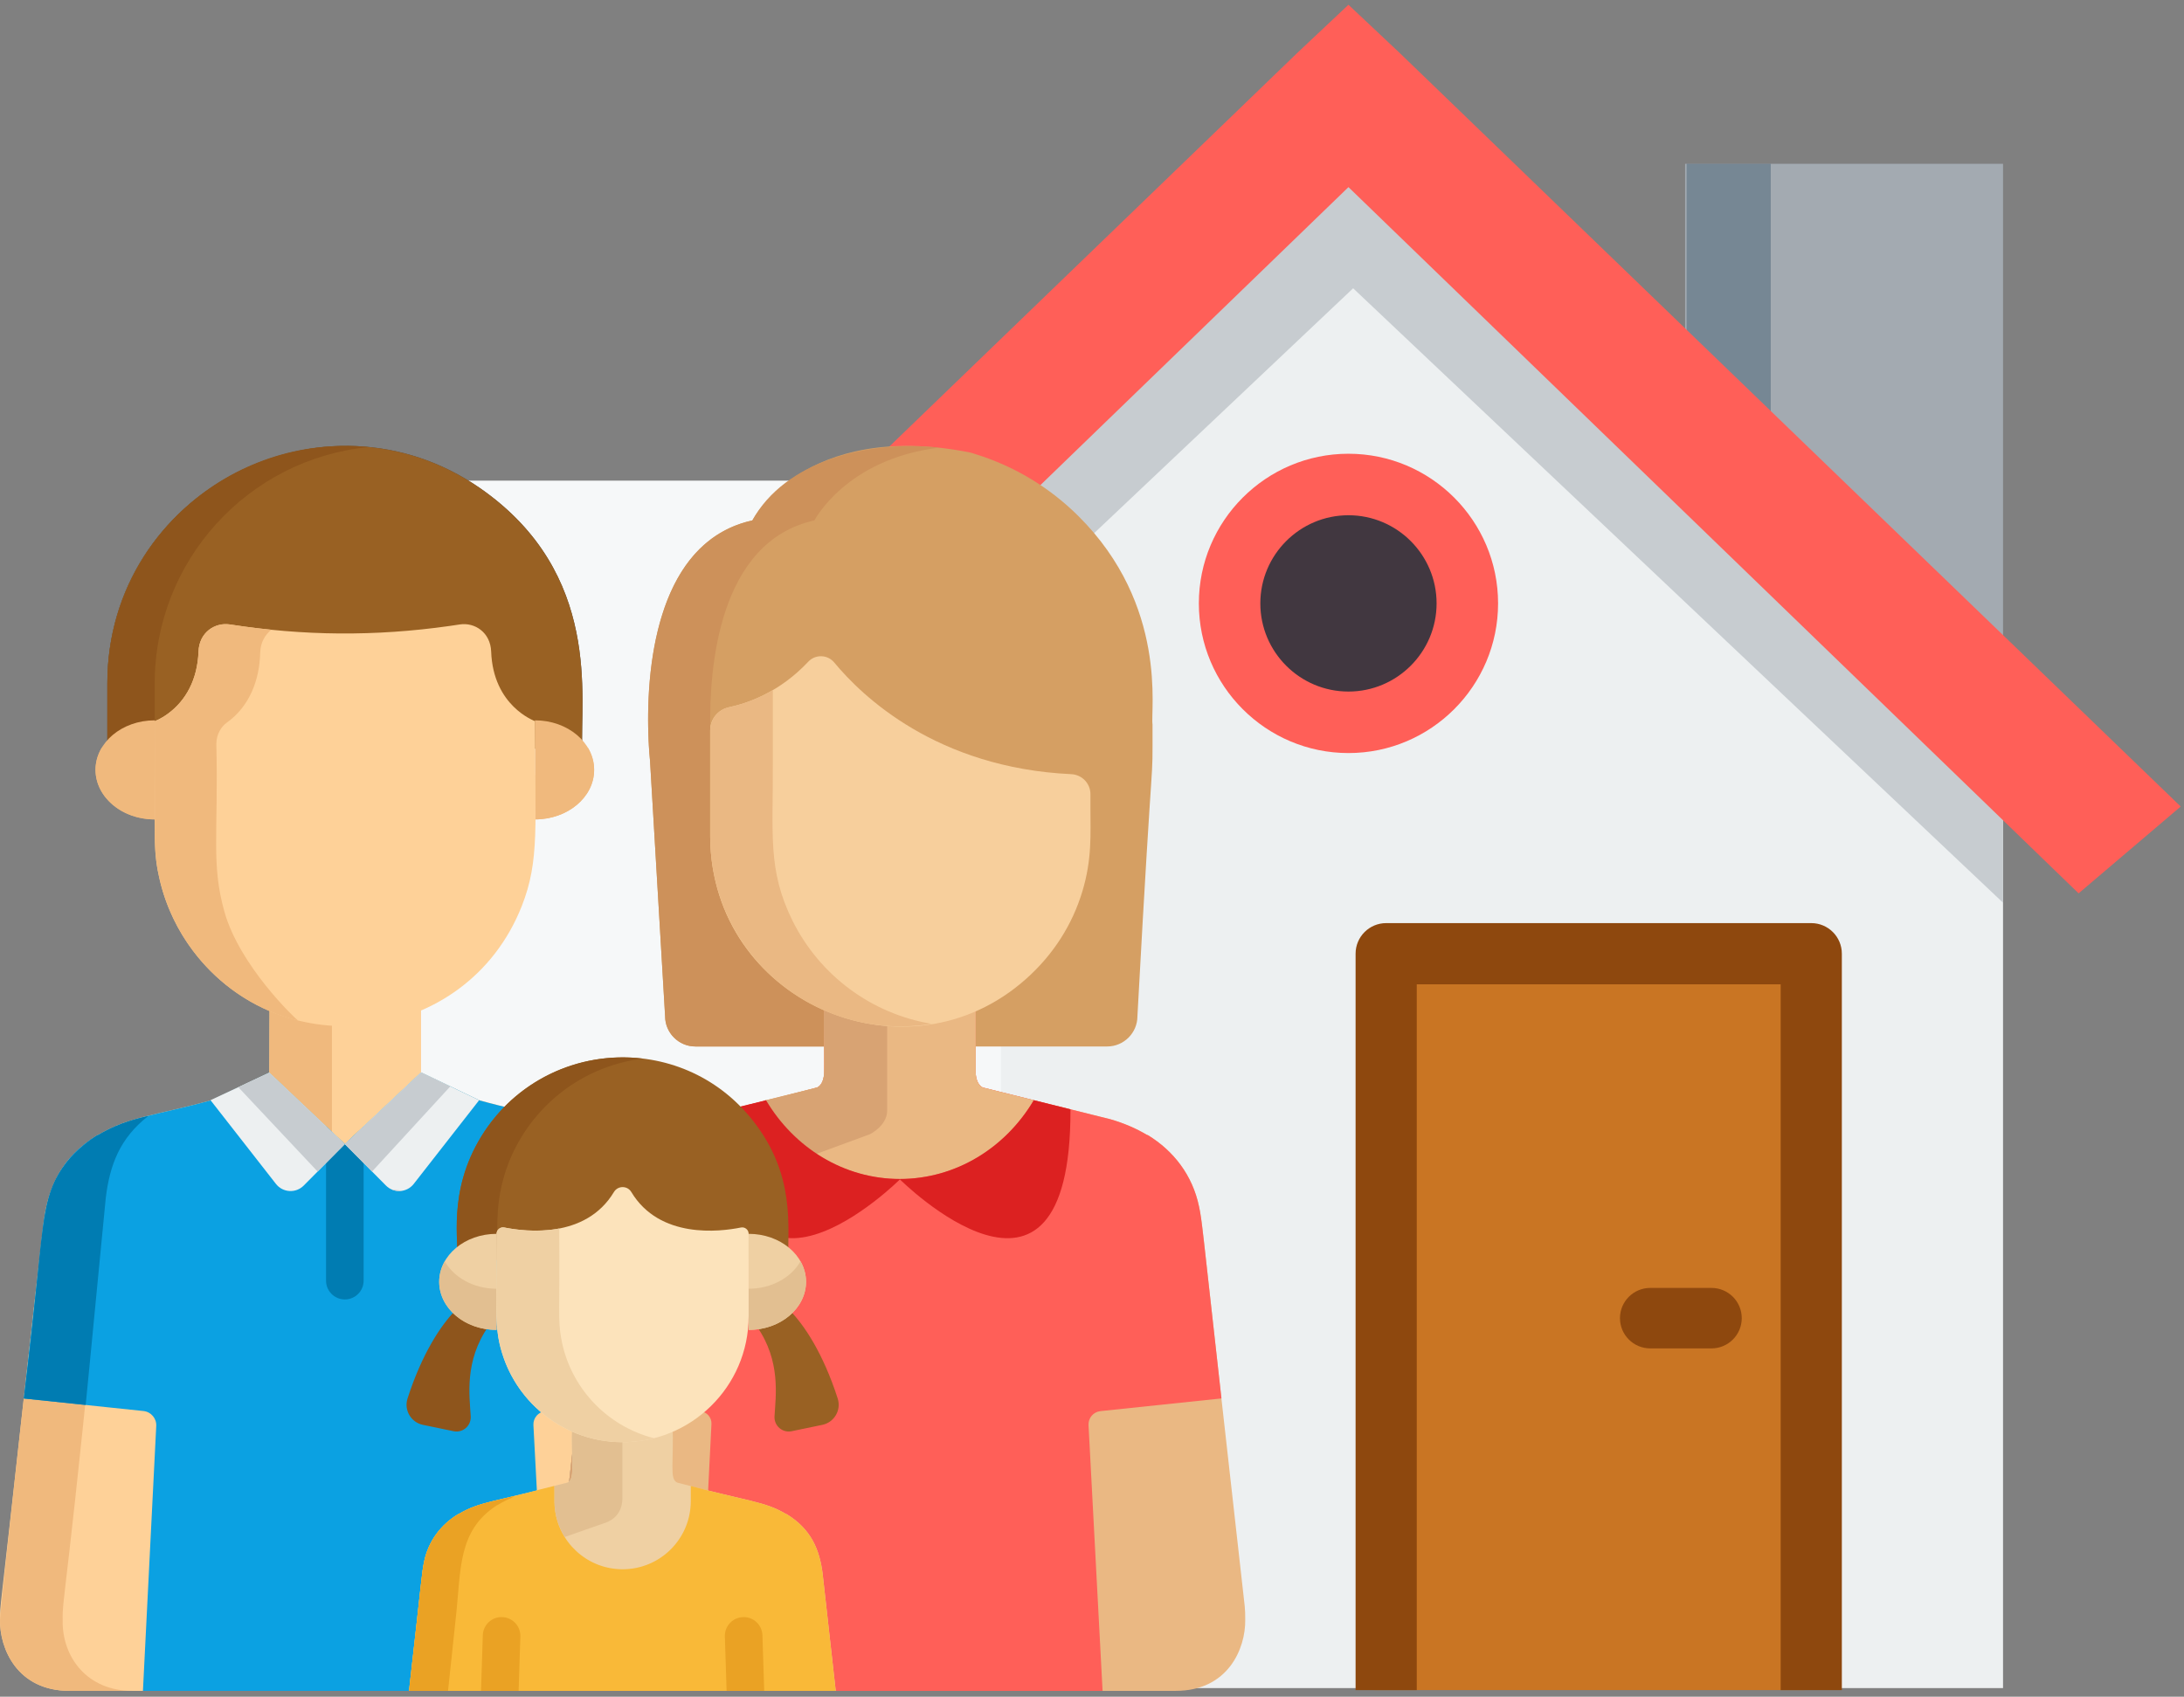 <?xml version="1.0" encoding="UTF-8"?>
<svg width="314px" height="244px" viewBox="0 0 314 244" version="1.1" xmlns="http://www.w3.org/2000/svg" xmlns:xlink="http://www.w3.org/1999/xlink">
    <rect x="0" y="0" width="314" height="244" fill="#808080" stroke="none"/>
    <!-- Generator: Sketch 63.1 (92452) - https://sketch.com -->
    <title>graphic people</title>
    <desc>Created with Sketch.</desc>
    <g id="Vorteilsrechner" stroke="none" stroke-width="1" fill="none" fill-rule="evenodd">
        <g id="desktop---Auswahl-3" transform="translate(-870, -1472)">
            <g id="Vorteilsrechner-step3" transform="translate(0, 1049)">
                <g id="graphic-familiy" transform="translate(870, 423)">
                    <g id="house-Kopie" stroke-width="1" transform="translate(73.653, 0)">
                        <polygon id="Path" fill="#EDF0F1" fill-rule="nonzero" points="214.329 100.065 214.329 242.756 27.454 242.756 27.454 100.065 121.418 8.756"></polygon>
                        <polyline id="Path" fill="#A3AAB1" fill-rule="nonzero" points="168.619 49.545 168.619 23.552 214.329 23.552 214.329 93.498"></polyline>
                        <polyline id="Path" fill="#4B6478" fill-rule="nonzero" opacity="0.5" points="168.835 49.545 168.835 23.552 180.935 23.552 180.935 93.498"></polyline>
                        <polygon id="Path" fill="#C7CCD0" fill-rule="nonzero" points="214.329 103.447 214.329 129.817 120.892 41.457 27.454 129.817 27.454 103.447 113.471 22.308 120.892 15.481 128.307 22.308"></polygon>
                        <polygon id="Path" fill="#FF5F58" fill-rule="nonzero" points="120.219 26.91 15.245 128.471 0.566 115.985 112.9 7.574 120.219 0.685 127.539 7.574 239.873 115.985 225.194 128.471"></polygon>
                        <g id="Group-2" transform="translate(121.244, 132.75)" fill-rule="nonzero">
                            <rect id="Rectangle" fill="#C97523" x="2.689" y="5.38" width="61.843" height="104.919"></rect>
                            <path d="M69.91,110.3 L61.115,110.3 L61.115,8.8 L8.794,8.8 L8.794,110.3 L-7.67386155e-13,110.3 L-7.67386155e-13,4.4 C-7.67386155e-13,1.97 1.968,2.84217094e-14 4.397,2.84217094e-14 L65.513,2.84217094e-14 C67.942,2.84217094e-14 69.91,1.97 69.91,4.4 L69.91,110.3 L69.91,110.3 Z" id="Path" fill="#8E480E"></path>
                            <g id="Group" transform="translate(37.644, 52.124)" fill="#8E480E">
                                <path d="M13.517,9.036 L4.725,9.036 C2.318,9.036 0.367,7.089 0.367,4.687 C0.367,2.284 2.318,0.337 4.725,0.337 L13.517,0.337 C15.925,0.337 17.876,2.284 17.876,4.687 C17.876,7.089 15.924,9.036 13.517,9.036 Z" id="Path"></path>
                            </g>
                        </g>
                        <ellipse id="Oval" fill="#413740" fill-rule="nonzero" cx="118.203" cy="86.1" rx="16.805" ry="16.814"></ellipse>
                        <path d="M120.219,108.295 C108.358,108.295 98.709,98.64 98.709,86.773 C98.709,74.905 108.358,65.251 120.219,65.251 C132.081,65.251 141.73,74.905 141.73,86.773 C141.73,98.64 132.08,108.295 120.219,108.295 Z M120.219,74.095 C113.233,74.095 107.548,79.782 107.548,86.773 C107.548,93.763 113.233,99.45 120.219,99.45 C127.206,99.45 132.89,93.763 132.89,86.773 C132.89,79.782 127.206,74.095 120.219,74.095 Z" id="Shape" fill="#FF5F58" fill-rule="nonzero"></path>
                    </g>
                    <rect id="Rectangle" fill="#F6F8F9" x="56.656" y="69.12" width="87.25" height="104.247"></rect>
                    <g id="family" stroke-width="1" transform="translate(0, 64.125)">
                        <path d="M115.752,86.365 L99.969,86.365 C97.58,86.365 95.625,84.41 95.625,82.021 L93.453,45.212 C93.453,45.212 89.939,14.723 108.168,10.716 C108.168,10.716 115.58,-3.707 139.318,0.914 C139.643,0.977 139.955,1.093 140.27,1.191 C145.738,2.887 150.822,5.889 155.049,10.094 C167.977,22.958 165.377,38.156 165.701,40.046 C165.701,50.605 165.868,38.869 163.53,82.021 C163.53,84.41 161.575,86.365 159.186,86.365 L142.394,86.365" id="Path" fill="#D59F63" fill-rule="nonzero"></path>
                        <path d="M118.496,86.365 L118.496,81.199 C108.739,76.888 102.656,67.661 102.144,57.547 C102.14,57.48 102.13,57.267 102.128,57.227 C102.114,56.869 102.105,56.511 102.105,56.149 C102.11,39.898 102.096,40.884 102.118,40.617 C101.955,31.943 103.297,13.747 117.092,10.715 C117.092,10.715 121.635,1.879 134.993,0.255 C124.815,-0.863 112.875,2.161 108.168,10.715 C95.867,13.419 92.907,28.397 93.199,40.92 C93.203,41.095 93.208,41.265 93.213,41.431 C93.285,43.752 93.453,45.212 93.453,45.212 L95.625,82.02 C95.625,84.409 97.58,86.365 99.969,86.365 C103.792,86.365 114.318,86.365 118.496,86.365 Z" id="Path" fill="#CD915A" fill-rule="nonzero"></path>
                        <path d="M79.815,166.886 L84.485,125.159 C86.121,112.56 85.45,107.719 89.516,102.786 C88.26,101.259 86.468,99.836 85.286,99.114 L85.156,99.082 C80.76,96.448 77.058,96.338 68.889,94.09 L68.889,94.09 L60.536,90.092 L60.536,90.092 L60.536,80.113 C53.537,83.208 45.489,83.1 38.752,80.17 L38.752,80.17 L38.716,90.133 L38.716,90.133 L38.716,90.133 L38.716,90.133 L30.398,94.091 L30.398,94.091 C22.281,96.324 18.536,96.443 14.131,99.082 L14.001,99.114 C13.631,99.34 13.239,99.613 12.853,99.919 C6.558,104.438 6.459,110.308 5.916,114.646 L3.417,136.986 L3.417,136.986 C-0.104,168.957 0.002,166.385 0.002,168.849 C-0.053,172.907 2.437,179.034 9.999,179.034 L9.999,179.034 C10.7,179.034 88.919,179.037 89.516,179.027 C82.741,178.914 79.222,173.746 79.815,166.886 Z" id="Path" fill="#FED198" fill-rule="nonzero"></path>
                        <g id="Group" transform="translate(0, 80.075)" fill="#F0B97D" fill-rule="nonzero">
                            <path d="M9.009,88.761 C8.948,85.236 9.685,85.274 15.207,28.067 C15.785,23.334 17.219,19.468 21.348,16.268 C20.722,16.467 17.563,16.951 14.131,19.007 L14.001,19.039 C13.605,19.28 13.212,19.559 12.853,19.843 C6.558,24.362 6.459,30.233 5.916,34.571 C5.871,34.966 0.002,87.045 0.002,88.774 C-0.053,92.832 2.436,98.958 9.999,98.958 L9.999,98.958 L19.005,98.958 C12.518,98.958 8.895,94.078 9.009,88.761 Z" id="Path"></path>
                            <path d="M47.724,18.579 L47.724,2.259 C44.481,2.041 41.445,1.265 38.752,0.095 L38.716,10.058 L38.716,10.058 L47.724,18.579 Z" id="Path"></path>
                        </g>
                        <path d="M178.961,166.886 C172.6,110.557 172.959,112.146 172.389,109.393 C171.465,104.924 168.771,101.398 165.031,99.114 L164.901,99.082 C163.309,98.128 161.535,97.377 159.629,96.828 L141.289,92.262 C140.693,91.992 140.28,91.104 140.28,90.092 L140.28,81.246 C133.368,84.26 125.312,84.212 118.497,81.2 L118.497,90.092 C118.497,91.105 118.084,91.992 117.488,92.262 C101.973,96.395 98.523,96.299 93.876,99.082 L93.746,99.114 C88.614,102.249 86.63,106.497 85.946,112.105 L79.816,166.886 C79.201,173.988 82.966,179.033 89.744,179.033 C100.53,179.033 160.413,179.033 169.033,179.033 C176.596,179.033 179.085,172.907 179.03,168.849 C179.03,168.845 179.03,168.841 179.03,168.837 C179.042,168.102 179.009,167.435 178.961,166.886 Z" id="Path" fill="#EAB883" fill-rule="nonzero"></path>
                        <path d="M88.753,168.849 C88.753,168.845 88.753,168.841 88.753,168.837 C88.741,168.102 88.774,167.435 88.822,166.886 L94.952,108.863 C95.607,103.489 97.438,99.244 102.599,95.969 C101.084,96.427 97.63,96.833 93.876,99.082 L93.746,99.114 C88.614,102.248 86.63,106.497 85.946,112.105 L79.816,166.885 C79.202,173.987 82.966,179.033 89.744,179.033 C95.319,179.033 93.175,179.033 98.75,179.033 C91.187,179.033 88.698,172.907 88.753,168.849 Z" id="Path" fill="#D8A373" fill-rule="nonzero"></path>
                        <path d="M175.614,136.979 C172.724,111.318 172.848,111.615 172.389,109.393 C171.46,104.898 168.736,101.376 165.031,99.114 C164.994,99.104 164.864,99.072 164.901,99.081 C163.309,98.128 161.535,97.376 159.629,96.827 L141.289,92.262 C140.693,91.992 140.28,91.104 140.28,90.092 L140.28,81.245 L140.28,81.245 L140.28,81.199 C133.312,84.278 125.296,84.204 118.497,81.199 L118.497,81.245 L118.497,81.245 L118.497,90.092 C118.497,91.104 118.084,91.992 117.488,92.262 C101.973,96.395 98.523,96.298 93.876,99.081 C93.839,99.09 93.709,99.123 93.746,99.114 C88.66,102.219 86.629,106.505 85.946,112.104 L83.162,136.978 L100.708,138.819 C101.641,138.917 102.335,139.728 102.288,140.665 L100.36,179.033 C121.838,179.033 137.054,179.033 158.522,179.033 L156.501,140.813 C156.448,139.794 157.201,138.911 158.217,138.804 L175.614,136.979 Z" id="Path" fill="#FF5F58" fill-rule="nonzero"></path>
                        <path d="M83.162,136.979 L91.885,137.894 L94.952,108.862 C95.607,103.49 97.437,99.244 102.599,95.968 C100.418,96.553 97.244,97.064 93.876,99.082 C93.839,99.091 93.709,99.123 93.746,99.114 C89.993,101.405 87.309,104.94 86.388,109.393 C85.822,112.123 85.929,112.719 83.162,136.979 Z" id="Path" fill="#A82626" fill-rule="nonzero"></path>
                        <path d="M85.221,99.114 C85.184,99.105 85.054,99.073 85.091,99.082 C80.685,96.442 76.924,96.319 68.881,94.105 L68.889,94.09 L60.535,90.092 L60.474,90.183 C60.474,90.172 60.473,90.161 60.473,90.15 L49.578,100.408 L38.715,90.133 L30.397,94.091 L30.397,94.091 C22.28,96.324 18.535,96.443 14.13,99.082 L14,99.114 C8.867,102.248 6.884,106.498 6.2,112.105 L3.416,136.986 L20.626,138.791 C21.711,138.905 22.518,139.848 22.463,140.937 L20.55,179.033 C38.233,179.033 59.96,179.033 78.712,179.033 L76.691,140.818 C76.637,139.796 77.393,138.911 78.411,138.804 L83.012,138.321 C86.385,110.339 85.398,107.827 89.485,102.826 C88.588,101.728 86.198,99.711 85.221,99.114 Z" id="Path" fill="#0BA1E2" fill-rule="nonzero"></path>
                        <path d="M15.207,108.142 C15.785,103.41 17.219,99.543 21.348,96.344 C20.53,96.576 17.455,97.091 14.131,99.082 L14.001,99.114 C12.783,99.858 10.97,101.317 9.738,102.826 C5.377,108.164 6.563,112.374 3.417,136.986 L12.318,137.92 C12.292,138.203 12.675,134.37 15.207,108.142 Z" id="Path" fill="#007CB2" fill-rule="nonzero"></path>
                        <path d="M148.634,94.09 L141.289,92.262 C140.693,91.992 140.28,91.104 140.28,90.092 L140.28,80.165 L140.28,80.165 L140.28,80.119 C133.254,83.223 125.228,83.093 118.496,80.119 L118.496,80.165 L118.496,80.165 L118.496,90.092 C118.496,91.104 118.084,91.992 117.488,92.262 L110.032,94.118 C118.993,109.188 139.68,109.194 148.634,94.09 Z" id="Path" fill="#EAB883" fill-rule="nonzero"></path>
                        <path d="M15.434,43.534 L15.434,34.144 C15.434,6.504 46.681,-9.487 69.099,6.13 C86.684,18.408 83.334,36.462 83.721,43.534" id="SVGCleanerId_0" fill="#4C4846" fill-rule="nonzero"></path>
                        <path d="M15.434,43.534 L15.434,34.144 C15.434,6.504 46.681,-9.487 69.099,6.13 C86.684,18.408 83.334,36.462 83.721,43.534" id="SVGCleanerId_0_1_" fill="#996123" fill-rule="nonzero"></path>
                        <path d="M52.982,0.171 C33.125,-1.801 15.434,13.724 15.434,34.144 L15.434,43.534 L22.243,43.534 L22.243,34.144 C22.243,16.59 35.571,1.9 52.982,0.171 Z" id="Path" fill="#8E551C" fill-rule="nonzero"></path>
                        <g id="Group" transform="translate(13.637, 39.164)" fill="#F0B97D" fill-rule="nonzero">
                            <path d="M71.783,7.424 C71.783,11.359 67.974,14.548 63.276,14.548 L63.276,0.3 C67.974,0.3 71.783,3.489 71.783,7.424 Z" id="Path"></path>
                            <path d="M0.098,7.424 C0.098,11.359 3.907,14.548 8.605,14.548 L8.605,0.3 C3.907,0.3 0.098,3.489 0.098,7.424 Z" id="Path"></path>
                        </g>
                        <g id="Group" transform="translate(13.637, 43.36)" fill="#F0B97D" fill-rule="nonzero">
                            <path d="M63.276,3.949 L63.276,10.352 C67.974,10.352 71.783,7.163 71.783,3.228 C71.783,2.076 71.455,0.989 70.875,0.026 C69.475,2.352 66.599,3.949 63.276,3.949 Z" id="Path"></path>
                            <path d="M1.006,0.026 C-1.817,4.715 2.233,10.352 8.605,10.352 L8.605,3.949 C5.282,3.949 2.406,2.352 1.006,0.026 Z" id="Path"></path>
                        </g>
                        <path d="M70.615,29.565 C70.516,26.835 68.267,25.339 66.098,25.677 C65.591,25.755 65.031,25.837 64.673,25.888 C53.896,27.418 43.651,27.321 33.059,25.677 C30.906,25.341 28.64,26.813 28.542,29.565 C28.394,33.622 26.708,36.638 24.139,38.516 C23.068,39.299 22.279,39.567 22.243,39.587 C22.243,57.281 22.032,58.464 22.98,62.472 C23.887,66.299 25.566,69.72 27.761,72.622 C40.48,89.443 67.109,86.159 75.005,66.207 C77.618,59.604 76.914,54.592 76.914,39.587 C76.812,39.511 70.898,37.413 70.615,29.565 Z" id="Path" fill="#FED198" fill-rule="nonzero"></path>
                        <path d="M32.266,66.988 C30.336,60.108 31.407,55.905 31.105,42.865 C31.105,41.522 31.779,40.381 32.602,39.798 C35.848,37.489 37.321,33.714 37.413,29.685 C37.445,28.329 38.08,27.166 39.017,26.436 C37.716,26.306 36.453,26.156 35.286,25.999 C34.607,25.908 33.832,25.797 33.059,25.677 C30.912,25.342 28.64,26.809 28.542,29.565 C28.394,33.615 26.711,36.635 24.139,38.516 C23.068,39.3 22.279,39.567 22.243,39.587 C22.243,57.389 22.232,56.47 22.268,57.346 C22.82,69.835 31.733,79.992 42.857,82.646 C42.339,82.26 34.436,74.73 32.266,66.988 Z" id="Path" fill="#F0B97D" fill-rule="nonzero"></path>
                        <path d="M52.28,120.042 L52.28,97.864 L49.578,100.408 L46.876,97.852 L46.876,120.042 C46.876,121.534 48.086,122.743 49.578,122.743 C51.071,122.743 52.28,121.534 52.28,120.042 Z" id="Path" fill="#007CB2" fill-rule="nonzero"></path>
                        <path d="M60.535,90.092 L49.578,100.408 L55.493,106.369 C56.622,107.507 58.494,107.396 59.482,106.132 L68.889,94.09 L60.535,90.092 Z" id="Path" fill="#EDF0F1" fill-rule="nonzero"></path>
                        <g id="Group" transform="translate(49.304, 89.866)" fill-rule="nonzero">
                            <polygon id="Path" fill="#C7CCD0" points="15.438 2.239 11.231 0.226 0.274 10.542 4.188 14.486"></polygon>
                            <path d="M6.993,17.055 C7.488,17.276 8.033,17.339 8.555,17.245 L6.993,17.055 Z" id="Path" fill="#CECCCA"></path>
                        </g>
                        <path d="M38.716,90.133 L49.579,100.408 L43.664,106.369 C42.534,107.507 40.663,107.396 39.675,106.132 L30.268,94.09 L38.716,90.133 Z" id="Path" fill="#EDF0F1" fill-rule="nonzero"></path>
                        <polygon id="Path" fill="#C7CCD0" fill-rule="nonzero" points="41.92 100.368 45.664 104.352 49.578 100.408 38.716 90.133 34.262 92.219"></polygon>
                        <path d="M127.548,95.596 L127.548,82.331 C124.317,82.11 121.252,81.336 118.496,80.118 C118.223,87.995 119.21,91.482 117.488,92.262 L110.032,94.118 C111.888,97.24 114.397,99.879 117.356,101.82 L125.096,98.974 C125.096,98.974 127.548,97.757 127.548,95.596 Z" id="Path" fill="#D8A373" fill-rule="nonzero"></path>
                        <path d="M154.026,47.207 C155.565,47.28 156.777,48.546 156.777,50.086 L156.777,52.153 L156.777,52.153 L156.777,52.153 C156.769,55.823 157.025,59.387 155.616,64.057 C154.196,68.764 151.522,73.088 147.503,76.664 C130.546,91.765 103.298,80.365 102.144,57.547 C102.139,57.443 102.142,57.576 102.128,57.227 C102.114,56.869 102.105,56.511 102.105,56.149 C102.105,52.894 102.105,45.464 102.105,42.283 L102.105,42.283 L102.105,40.899 C102.105,39.29 103.239,37.915 104.812,37.582 C107.604,36.992 112.115,35.388 116.207,31.032 C117.236,29.938 118.99,29.995 119.946,31.153 C123.917,35.964 134.64,46.301 154.026,47.207 Z" id="Path" fill="#F7CF9C" fill-rule="nonzero"></path>
                        <path d="M113.939,68.272 C110.329,60.977 111.167,55.807 111.112,45.668 C111.112,42.15 111.112,38.641 111.112,35.116 C108.706,36.527 106.459,37.234 104.812,37.582 C103.238,37.915 102.105,39.29 102.105,40.899 C102.105,44.424 102.105,52.254 102.105,56.149 C102.105,56.601 102.129,57.305 102.131,57.346 C102.132,57.383 102.169,58.013 102.194,58.33 C103.456,74.376 118.25,85.708 133.944,83.108 C125.316,81.678 117.859,76.167 113.939,68.272 Z" id="Path" fill="#EAB883" fill-rule="nonzero"></path>
                        <g id="Group" transform="translate(104.553, 94.062)" fill="#DC2121" fill-rule="nonzero">
                            <path d="M49.351,1.34 L44.081,0.028 C40.046,6.836 32.909,11.363 24.772,11.363 C24.772,11.363 49.46,36.054 49.351,1.34 Z" id="Path"></path>
                            <path d="M0.309,1.34 L5.579,0.028 C9.614,6.836 16.751,11.363 24.888,11.363 C24.888,11.363 0.2,36.054 0.309,1.34 Z" id="Path"></path>
                        </g>
                        <path d="M108.194,96.958 C97.838,83.903 77.84,85.32 69.238,99.235 C64.204,107.367 66.104,114.776 65.686,117.043 L113.345,117.043 C113.194,112.388 114.478,104.873 108.194,96.958 Z" id="Path" fill="#996123" fill-rule="nonzero"></path>
                        <path d="M72.152,106.245 C72.258,105.794 72.51,104.902 72.521,104.864 C75.177,96.055 82.86,89.278 92.427,88.112 C82.956,86.957 74.019,91.494 69.238,99.235 C64.204,107.367 66.104,114.775 65.686,117.043 L71.509,117.043 C71.515,112.072 71.324,109.753 72.152,106.245 Z" id="Path" fill="#8E551C" fill-rule="nonzero"></path>
                        <path d="M120.439,136.989 C118.346,130.493 115.631,126.439 113.562,124.325 C112.368,125.502 110.711,126.338 108.826,126.639 C112.283,131.623 111.526,136.598 111.354,139.558 C111.275,140.909 112.49,141.969 113.815,141.694 L118.227,140.779 C119.943,140.423 120.977,138.656 120.439,136.989 Z" id="Path" fill="#996123" fill-rule="nonzero"></path>
                        <path d="M115.884,120.215 C115.884,124.031 112.191,127.122 107.636,127.122 L107.636,113.309 C112.191,113.309 115.884,116.401 115.884,120.215 Z" id="Path" fill="#EFD0A3" fill-rule="nonzero"></path>
                        <path d="M58.592,136.989 C60.685,130.493 63.4,126.439 65.469,124.325 C66.664,125.502 68.32,126.338 70.205,126.639 C66.748,131.623 67.505,136.598 67.678,139.558 C67.756,140.909 66.541,141.969 65.216,141.694 L60.804,140.779 C59.088,140.423 58.054,138.656 58.592,136.989 Z" id="Path" fill="#8E551C" fill-rule="nonzero"></path>
                        <path d="M63.147,120.215 C63.147,124.031 66.84,127.122 71.396,127.122 L71.396,113.309 C66.84,113.309 63.147,116.401 63.147,120.215 Z" id="Path" fill="#EFD0A3" fill-rule="nonzero"></path>
                        <g id="Group" transform="translate(62.941, 117.141)" fill="#E2BF91" fill-rule="nonzero">
                            <path d="M44.694,4.065 L44.694,9.982 C50.807,9.982 54.715,4.643 52.149,0.116 C50.826,2.451 47.985,4.065 44.694,4.065 Z" id="Path"></path>
                            <path d="M1,0.116 C-1.571,4.651 2.359,9.982 8.454,9.982 L8.454,4.065 C5.163,4.065 2.323,2.451 1,0.116 Z" id="Path"></path>
                        </g>
                        <path d="M120.157,179.033 L118.277,162.24 C117.849,158.723 116.612,155.77 113.107,153.629 L113.021,153.608 C109.953,151.77 107.728,151.847 97.369,149.087 C96.224,148.568 96.889,146.347 96.701,140.704 C92.073,142.729 86.716,142.645 82.261,140.673 C82.078,146.185 82.742,148.566 81.593,149.087 C71.254,151.841 69.012,151.768 65.942,153.608 L65.856,153.629 C63.385,155.138 61.592,157.47 60.978,160.442 C60.612,162.214 60.707,162.358 58.806,179.033 L120.157,179.033 L120.157,179.033 Z" id="Path" fill="#EFD0A3" fill-rule="nonzero"></path>
                        <path d="M58.805,179.033 C73.683,179.033 105.269,179.033 120.156,179.033 L118.277,162.24 C117.849,158.727 116.607,155.766 113.106,153.629 L113.02,153.608 C109.979,151.786 107.528,151.781 99.316,149.572 C99.316,149.649 99.316,151.782 99.316,151.744 C99.316,153.301 98.95,154.784 98.302,156.091 C98.195,156.307 98.021,156.627 97.855,156.895 C97.848,156.907 97.74,157.076 97.732,157.089 C97.561,157.352 97.377,157.605 97.197,157.831 C97.112,157.938 96.997,158.077 96.907,158.179 C96.892,158.195 96.878,158.212 96.863,158.228 C96.805,158.294 96.747,158.359 96.687,158.424 C96.681,158.43 96.674,158.437 96.668,158.444 C96.666,158.446 96.665,158.447 96.664,158.448 C96.655,158.458 96.646,158.467 96.637,158.477 C96.568,158.55 96.497,158.621 96.426,158.692 C96.402,158.716 96.379,158.74 96.356,158.763 C96.264,158.853 96.17,158.941 96.074,159.027 C96.047,159.052 96.019,159.075 95.991,159.099 C95.931,159.153 95.869,159.204 95.809,159.256 C95.799,159.265 95.79,159.273 95.78,159.281 C95.744,159.311 95.706,159.341 95.669,159.371 C95.605,159.423 95.541,159.474 95.476,159.524 C95.435,159.555 95.393,159.586 95.352,159.617 C95.288,159.664 95.224,159.711 95.159,159.757 C95.128,159.779 95.095,159.801 95.063,159.823 C95.052,159.831 95.042,159.838 95.031,159.846 C94.964,159.891 94.896,159.936 94.828,159.98 C94.818,159.987 94.808,159.993 94.797,160 C94.766,160.02 94.735,160.04 94.703,160.06 C94.646,160.096 94.587,160.131 94.529,160.165 C94.509,160.177 94.49,160.189 94.47,160.2 C94.462,160.205 94.453,160.21 94.445,160.215 C94.419,160.231 94.394,160.246 94.368,160.261 C94.255,160.325 94.141,160.387 94.026,160.447 C94.01,160.455 93.995,160.463 93.979,160.471 C93.973,160.473 93.968,160.476 93.963,160.479 C93.944,160.488 93.924,160.497 93.905,160.507 C93.829,160.545 93.752,160.584 93.674,160.621 C93.632,160.64 93.59,160.659 93.548,160.678 C93.47,160.713 93.392,160.747 93.314,160.78 C93.266,160.8 93.218,160.82 93.17,160.839 C93.095,160.869 93.02,160.899 92.944,160.927 C92.895,160.945 92.845,160.964 92.795,160.981 C92.718,161.009 92.64,161.035 92.562,161.06 C92.523,161.073 92.484,161.086 92.445,161.098 C92.435,161.101 92.426,161.105 92.416,161.108 C92.395,161.114 92.372,161.12 92.35,161.127 C92.286,161.146 92.222,161.165 92.158,161.183 C92.127,161.192 92.096,161.201 92.064,161.209 C92.053,161.212 92.043,161.215 92.032,161.218 C91.904,161.252 91.774,161.284 91.643,161.313 C91.624,161.317 91.604,161.321 91.585,161.326 C91.527,161.338 91.469,161.35 91.411,161.362 C91.256,161.392 91.099,161.419 90.941,161.442 C90.625,161.488 90.305,161.519 89.98,161.534 C89.941,161.536 89.902,161.537 89.864,161.538 C89.843,161.538 89.822,161.539 89.801,161.54 C89.745,161.542 89.688,161.543 89.632,161.543 C89.616,161.543 89.601,161.543 89.585,161.544 C89.581,161.544 89.578,161.544 89.574,161.544 C89.554,161.544 89.535,161.544 89.515,161.544 C89.495,161.544 89.476,161.544 89.456,161.544 C89.452,161.544 89.449,161.544 89.444,161.544 C89.429,161.544 89.413,161.544 89.397,161.543 C89.341,161.543 89.285,161.542 89.228,161.54 C89.207,161.539 89.187,161.538 89.166,161.538 C89.127,161.536 89.088,161.536 89.05,161.534 C88.725,161.519 88.404,161.488 88.089,161.442 C87.931,161.419 87.774,161.392 87.619,161.362 C87.56,161.35 87.503,161.338 87.445,161.326 C87.425,161.321 87.406,161.318 87.386,161.313 C87.256,161.284 87.126,161.252 86.997,161.218 C86.987,161.215 86.976,161.212 86.966,161.209 C86.934,161.201 86.903,161.192 86.871,161.183 C86.808,161.165 86.744,161.146 86.681,161.128 C86.659,161.121 86.636,161.115 86.613,161.108 C86.604,161.105 86.594,161.101 86.584,161.098 C86.546,161.086 86.507,161.073 86.468,161.06 C86.39,161.035 86.312,161.009 86.234,160.981 C86.185,160.964 86.135,160.945 86.086,160.927 C86.01,160.899 85.934,160.869 85.859,160.839 C85.811,160.82 85.763,160.8 85.716,160.78 C85.637,160.747 85.559,160.713 85.481,160.678 C85.439,160.659 85.397,160.64 85.355,160.621 C85.278,160.584 85.201,160.546 85.124,160.507 C85.105,160.497 85.086,160.488 85.067,160.479 C85.061,160.476 85.056,160.473 85.051,160.471 C85.035,160.463 85.019,160.455 85.003,160.447 C84.888,160.387 84.774,160.325 84.661,160.261 C84.636,160.246 84.61,160.231 84.585,160.215 C84.576,160.21 84.568,160.205 84.559,160.2 C84.54,160.189 84.521,160.177 84.501,160.165 C84.443,160.131 84.384,160.096 84.326,160.06 C84.295,160.04 84.264,160.02 84.233,160 C84.222,159.993 84.212,159.987 84.202,159.98 C82.243,158.714 80.799,156.798 80.13,154.58 C79.532,152.598 79.766,151.186 79.714,149.555 L77.633,150.073 C71.107,151.854 68.853,151.863 65.94,153.608 L65.854,153.629 C63.414,155.119 61.594,157.456 60.976,160.443 C60.61,162.21 60.683,162.556 58.805,179.033 Z" id="Path" fill="#F9B938" fill-rule="nonzero"></path>
                        <g id="Group" transform="translate(58.745, 150.71)" fill="#EAA224" fill-rule="nonzero">
                            <path d="M6.796,17.735 C7.547,10.962 7.019,5.278 12.718,1.619 L12.804,1.597 C13.436,1.199 14.116,0.858 14.828,0.561 C14.958,0.458 15.085,0.364 15.207,0.279 C12.324,1.103 9.93,1.26 7.196,2.897 L7.11,2.919 C4.62,4.439 2.83,6.784 2.219,9.806 C1.858,11.583 1.94,11.829 0.06,28.323 L5.669,28.323 L6.796,17.735 Z" id="Path"></path>
                            <path d="M15.819,28.323 L16.07,20.505 C16.118,19.013 14.948,17.765 13.456,17.717 C11.964,17.659 10.717,18.839 10.669,20.331 L10.412,28.323 L15.819,28.323 Z" id="Path"></path>
                            <path d="M51.128,28.323 L50.872,20.331 C50.824,18.84 49.588,17.663 48.084,17.717 C46.593,17.765 45.423,19.013 45.471,20.505 L45.722,28.323 L51.128,28.323 L51.128,28.323 Z" id="Path"></path>
                        </g>
                        <path d="M87.276,154.774 C87.321,154.708 89.389,154.096 89.485,151.477 L89.485,142.187 C86.851,142.173 84.411,141.625 82.261,140.673 C82.078,146.187 82.742,148.566 81.593,149.087 L79.716,149.554 C79.768,151.183 79.534,152.593 80.132,154.58 C80.387,155.424 80.789,156.284 81.186,156.909 L87.276,154.774 L87.276,154.774 Z" id="Path" fill="#E2BF91" fill-rule="nonzero"></path>
                        <path d="M88.267,107.295 C84.201,114.059 75.569,113.018 72.504,112.399 C71.931,112.283 71.396,112.724 71.396,113.309 L71.396,113.309 C71.396,124.315 71.06,126.735 72.166,130.391 C74.409,137.829 81.276,143.177 89.299,143.267 C99.299,143.391 107.636,135.341 107.636,125.15 C107.636,120.543 107.636,117.298 107.636,113.309 L107.636,113.309 C107.636,112.724 107.101,112.284 106.528,112.399 C103.463,113.019 94.831,114.059 90.765,107.295 C90.198,106.352 88.834,106.352 88.267,107.295 Z" id="Path" fill="#FCE3BB" fill-rule="nonzero"></path>
                        <path d="M80.67,128.267 C80.197,125.54 80.5,124.487 80.402,112.543 C77.214,113.157 74.102,112.722 72.504,112.399 C71.931,112.283 71.396,112.724 71.396,113.309 C71.396,124.482 71.067,126.757 72.166,130.391 C74.894,139.439 84.383,145.181 94.019,142.702 C87.174,140.942 81.896,135.324 80.67,128.267 Z" id="Path" fill="#EFD0A3" fill-rule="nonzero"></path>
                    </g>
                </g>
            </g>
        </g>
    </g>
</svg>